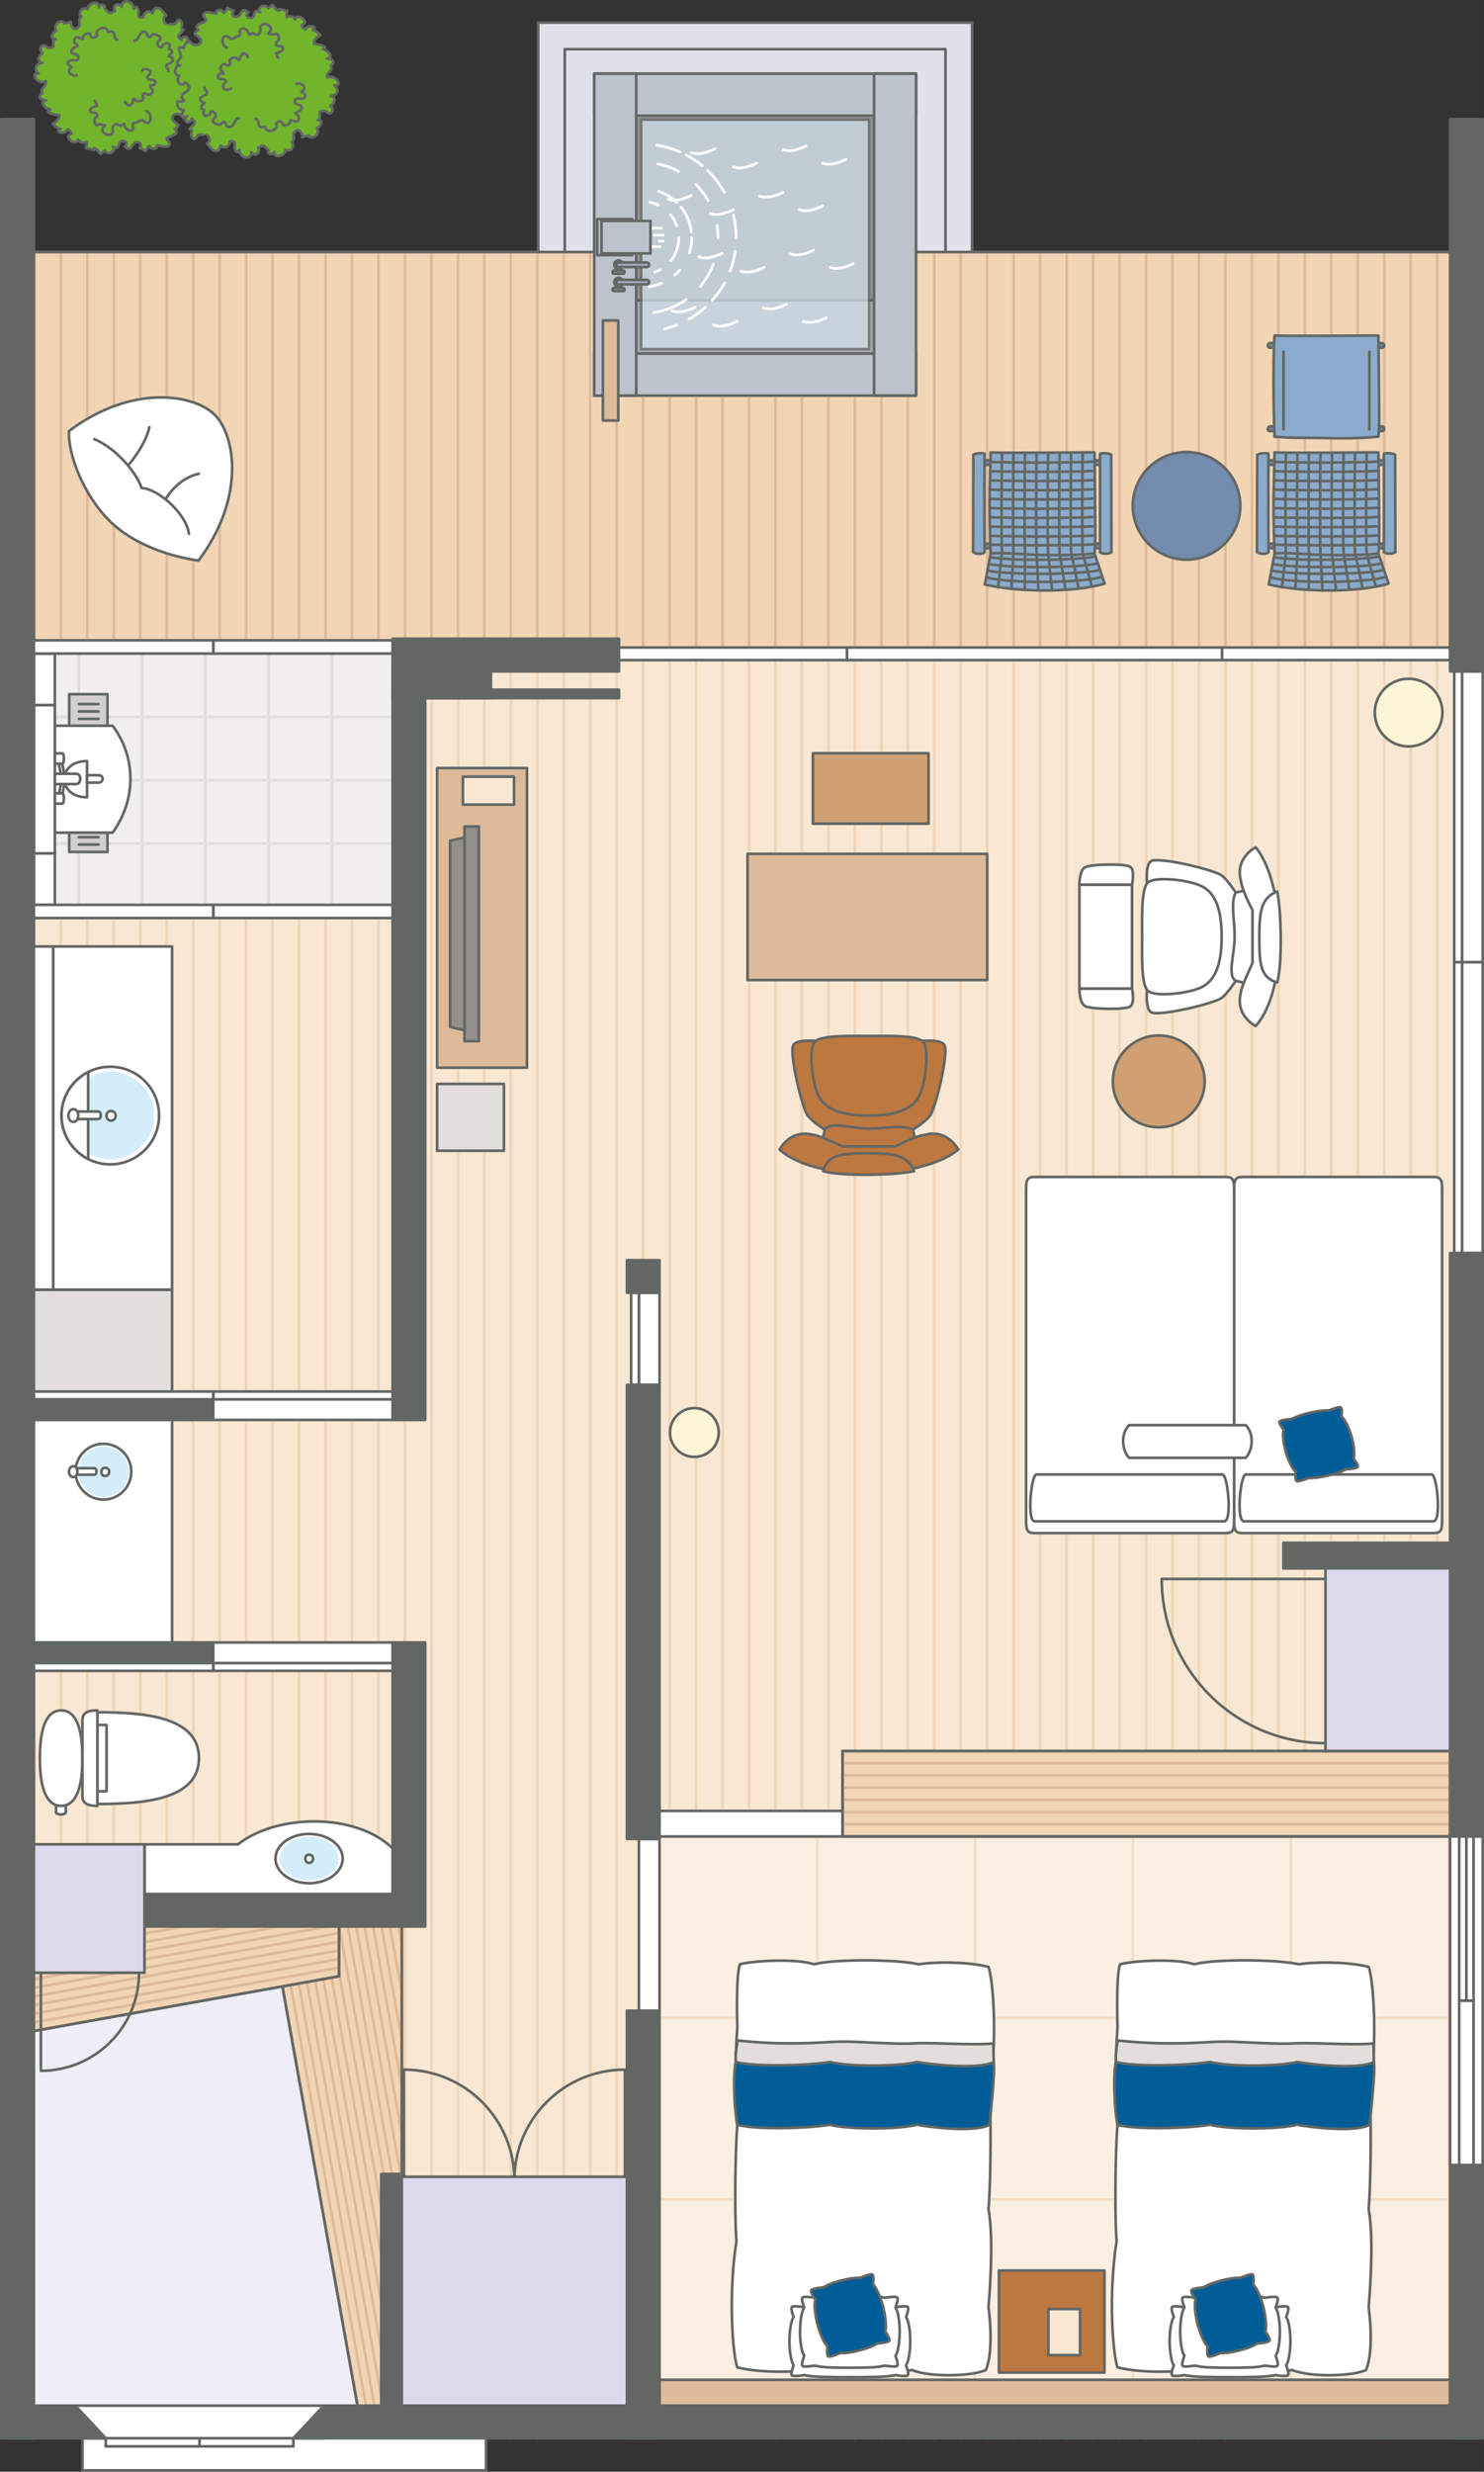 <?xml version="1.0" encoding="UTF-8"?><svg id="b" xmlns="http://www.w3.org/2000/svg" width="98.048mm" height="163.211mm" viewBox="0 0 277.931 462.646"><rect x="0" y="0" width="277.931" height="462.646" fill="#333333" stroke="none"/><defs><style>.d{fill:#636764;}.d,.e,.f,.g,.h,.i,.j,.k,.l,.m,.n,.o,.p,.q,.r,.s,.t,.u,.v,.w,.x,.y,.z,.aa,.ab,.ac,.ad,.ae,.af,.ag{stroke-linecap:round;stroke-linejoin:round;stroke-width:.5px;}.d,.e,.f,.h,.i,.j,.l,.m,.n,.o,.p,.r,.s,.t,.u,.v,.w,.y,.aa,.ab,.ac,.ae,.af,.ag{stroke:#636764;}.e,.x{fill:#f2d5b5;}.f{fill:#fff5d7;}.ah{fill:#fbefe2;}.g{stroke:#f5dec4;}.g,.i,.k,.q,.z,.ad{fill:none;}.h{fill:#938f8a;}.ai{fill:#d3edfb;}.j{fill:#efedf6;}.k,.x{stroke:#db9;}.l{fill:#fff;}.m{fill:#005d97;}.n{fill:#e1dedc;}.o{fill:#bdc3cd;}.p{fill:#dfe2ea;}.q{stroke:#fff;}.r,.aj{fill:#f8e7d3;}.s{fill:#ddd9ec;}.t{fill:#748cad;}.u{fill:#70b52c;}.v{fill:#d1cecb;}.w{fill:#bd7840;}.ak{fill:#f0efee;}.y{fill:#d4e5ef;}.z{stroke:#e1dedc;}.aa{fill:#db9;}.ab{fill:#a6abb9;}.ac{fill:#d09f72;}.ad{stroke:#f2d5b5;}.ae{fill:#909297;}.af{fill:#8aabcc;}.ag{fill:#a7aab1;}.al{opacity:.7;}</style></defs><g id="c"><rect class="p" x="100.794" y="4.225" width="81.259" height="81.259" transform="translate(282.847 89.709) rotate(-180)"/><rect class="p" x="105.77" y="9.201" width="71.306" height="71.306" transform="translate(282.847 89.709) rotate(-180)"/><rect class="x" x="3.223" y="47.178" width="272.146" height="75.082"/><line class="k" x1="145.238" y1="47.178" x2="145.238" y2="122.366"/><line class="k" x1="140.281" y1="47.178" x2="140.281" y2="122.366"/><line class="k" x1="135.324" y1="47.178" x2="135.324" y2="122.366"/><line class="k" x1="130.367" y1="47.178" x2="130.367" y2="122.366"/><line class="k" x1="125.411" y1="47.178" x2="125.411" y2="122.366"/><line class="k" x1="120.454" y1="47.178" x2="120.454" y2="122.366"/><line class="k" x1="115.497" y1="47.178" x2="115.497" y2="122.366"/><line class="k" x1="110.54" y1="47.178" x2="110.54" y2="122.366"/><line class="k" x1="105.583" y1="47.178" x2="105.583" y2="122.366"/><line class="k" x1="100.626" y1="47.178" x2="100.626" y2="122.366"/><line class="k" x1="95.67" y1="47.178" x2="95.67" y2="122.366"/><line class="k" x1="90.713" y1="47.178" x2="90.713" y2="122.366"/><line class="k" x1="85.756" y1="47.178" x2="85.756" y2="122.366"/><line class="k" x1="80.799" y1="47.178" x2="80.799" y2="122.366"/><line class="k" x1="75.842" y1="47.178" x2="75.842" y2="122.366"/><line class="k" x1="70.886" y1="47.178" x2="70.886" y2="122.366"/><line class="k" x1="65.929" y1="47.178" x2="65.929" y2="122.366"/><line class="k" x1="60.972" y1="47.178" x2="60.972" y2="122.366"/><line class="k" x1="56.015" y1="47.178" x2="56.015" y2="122.366"/><line class="k" x1="51.058" y1="47.178" x2="51.058" y2="122.366"/><line class="k" x1="46.102" y1="47.178" x2="46.102" y2="122.366"/><line class="k" x1="41.145" y1="47.178" x2="41.145" y2="122.366"/><line class="k" x1="36.188" y1="47.178" x2="36.188" y2="122.366"/><line class="k" x1="31.231" y1="47.178" x2="31.231" y2="122.366"/><line class="k" x1="26.274" y1="47.178" x2="26.274" y2="122.366"/><line class="k" x1="21.317" y1="47.178" x2="21.317" y2="122.366"/><line class="k" x1="16.361" y1="47.178" x2="16.361" y2="122.366"/><line class="k" x1="11.404" y1="47.178" x2="11.404" y2="122.366"/><line class="k" x1="6.447" y1="47.178" x2="6.447" y2="122.366"/><line class="k" x1="150.195" y1="47.178" x2="150.195" y2="122.366"/><line class="k" x1="155.151" y1="47.178" x2="155.151" y2="122.366"/><line class="k" x1="160.108" y1="47.178" x2="160.108" y2="122.366"/><line class="k" x1="165.065" y1="47.178" x2="165.065" y2="122.366"/><line class="k" x1="170.022" y1="47.178" x2="170.022" y2="122.366"/><line class="k" x1="174.979" y1="47.178" x2="174.979" y2="122.366"/><line class="k" x1="179.935" y1="47.178" x2="179.935" y2="122.366"/><line class="k" x1="184.892" y1="47.178" x2="184.892" y2="122.366"/><line class="k" x1="189.849" y1="47.178" x2="189.849" y2="122.366"/><line class="k" x1="194.806" y1="47.178" x2="194.806" y2="122.366"/><line class="k" x1="199.763" y1="47.178" x2="199.763" y2="122.366"/><line class="k" x1="204.72" y1="47.178" x2="204.72" y2="122.366"/><line class="k" x1="209.676" y1="47.178" x2="209.676" y2="122.366"/><line class="k" x1="214.633" y1="47.178" x2="214.633" y2="122.366"/><line class="k" x1="219.59" y1="47.178" x2="219.59" y2="122.366"/><line class="k" x1="224.547" y1="47.178" x2="224.547" y2="122.366"/><line class="k" x1="229.504" y1="47.178" x2="229.504" y2="122.366"/><line class="k" x1="234.46" y1="47.178" x2="234.46" y2="122.366"/><line class="k" x1="239.417" y1="47.178" x2="239.417" y2="122.366"/><line class="k" x1="244.374" y1="47.178" x2="244.374" y2="122.366"/><line class="k" x1="249.331" y1="47.178" x2="249.331" y2="122.366"/><line class="k" x1="254.288" y1="47.178" x2="254.288" y2="122.366"/><line class="k" x1="259.245" y1="47.178" x2="259.245" y2="122.366"/><line class="k" x1="264.201" y1="47.178" x2="264.201" y2="122.366"/><line class="k" x1="269.158" y1="47.178" x2="269.158" y2="122.366"/><rect class="i" x="3.223" y="47.178" width="272.146" height="75.082"/><rect class="aj" x="3.223" y="122.26" width="272.146" height="330.825"/><line class="ad" x1="145.238" y1="122.366" x2="145.238" y2="456.382"/><line class="ad" x1="140.281" y1="122.366" x2="140.281" y2="456.382"/><line class="ad" x1="135.324" y1="122.366" x2="135.324" y2="456.382"/><line class="ad" x1="130.367" y1="122.366" x2="130.367" y2="456.382"/><line class="ad" x1="125.411" y1="122.366" x2="125.411" y2="456.382"/><line class="ad" x1="120.454" y1="122.366" x2="120.454" y2="456.382"/><line class="ad" x1="115.497" y1="122.366" x2="115.497" y2="456.382"/><line class="ad" x1="110.54" y1="122.366" x2="110.54" y2="456.382"/><line class="ad" x1="105.583" y1="122.366" x2="105.583" y2="456.382"/><line class="ad" x1="100.626" y1="122.366" x2="100.626" y2="456.382"/><line class="ad" x1="95.67" y1="122.366" x2="95.67" y2="456.382"/><line class="ad" x1="90.713" y1="122.366" x2="90.713" y2="456.382"/><line class="ad" x1="85.756" y1="122.366" x2="85.756" y2="456.382"/><line class="ad" x1="80.799" y1="122.366" x2="80.799" y2="456.382"/><line class="ad" x1="75.842" y1="122.366" x2="75.842" y2="456.382"/><line class="ad" x1="70.886" y1="122.366" x2="70.886" y2="456.382"/><line class="ad" x1="65.929" y1="122.366" x2="65.929" y2="456.382"/><line class="ad" x1="60.972" y1="122.366" x2="60.972" y2="456.382"/><line class="ad" x1="56.015" y1="122.366" x2="56.015" y2="456.382"/><line class="ad" x1="51.058" y1="122.366" x2="51.058" y2="456.382"/><line class="ad" x1="46.102" y1="122.366" x2="46.102" y2="456.382"/><line class="ad" x1="41.145" y1="122.366" x2="41.145" y2="456.382"/><line class="ad" x1="36.188" y1="122.366" x2="36.188" y2="456.382"/><line class="ad" x1="31.231" y1="122.366" x2="31.231" y2="456.382"/><line class="ad" x1="26.274" y1="122.366" x2="26.274" y2="456.382"/><line class="ad" x1="21.317" y1="122.366" x2="21.317" y2="456.382"/><line class="ad" x1="16.361" y1="122.366" x2="16.361" y2="456.382"/><line class="ad" x1="11.404" y1="122.366" x2="11.404" y2="456.382"/><line class="ad" x1="6.447" y1="122.366" x2="6.447" y2="456.382"/><line class="ad" x1="150.195" y1="122.366" x2="150.195" y2="456.382"/><line class="ad" x1="155.151" y1="122.366" x2="155.151" y2="456.382"/><line class="ad" x1="160.108" y1="122.366" x2="160.108" y2="456.382"/><line class="ad" x1="165.065" y1="122.366" x2="165.065" y2="456.382"/><line class="ad" x1="170.022" y1="122.366" x2="170.022" y2="456.382"/><line class="ad" x1="174.979" y1="122.366" x2="174.979" y2="456.382"/><line class="ad" x1="179.935" y1="122.366" x2="179.935" y2="456.382"/><line class="ad" x1="184.892" y1="122.366" x2="184.892" y2="456.382"/><line class="ad" x1="189.849" y1="122.366" x2="189.849" y2="456.382"/><line class="ad" x1="194.806" y1="122.366" x2="194.806" y2="456.382"/><line class="ad" x1="199.763" y1="122.366" x2="199.763" y2="456.382"/><line class="ad" x1="204.72" y1="122.366" x2="204.72" y2="456.382"/><line class="ad" x1="209.676" y1="122.366" x2="209.676" y2="456.382"/><line class="ad" x1="214.633" y1="122.366" x2="214.633" y2="456.382"/><line class="ad" x1="219.59" y1="122.366" x2="219.59" y2="456.382"/><line class="ad" x1="224.547" y1="122.366" x2="224.547" y2="456.382"/><line class="ad" x1="229.504" y1="122.366" x2="229.504" y2="456.382"/><line class="ad" x1="234.46" y1="122.366" x2="234.46" y2="456.382"/><line class="ad" x1="239.417" y1="122.366" x2="239.417" y2="456.382"/><line class="ad" x1="244.374" y1="122.366" x2="244.374" y2="456.382"/><line class="ad" x1="249.331" y1="122.366" x2="249.331" y2="456.382"/><line class="ad" x1="254.288" y1="122.366" x2="254.288" y2="456.382"/><line class="ad" x1="259.245" y1="122.366" x2="259.245" y2="456.382"/><line class="ad" x1="264.201" y1="122.366" x2="264.201" y2="456.382"/><line class="ad" x1="269.158" y1="122.366" x2="269.158" y2="456.382"/><rect class="ah" x="121.791" y="341.122" width="152.036" height="110.972"/><line class="g" x1="122.724" y1="343.745" x2="275.971" y2="343.745"/><line class="g" x1="122.724" y1="377.717" x2="275.971" y2="377.717"/><line class="g" x1="122.724" y1="411.688" x2="275.971" y2="411.688"/><line class="g" x1="122.724" y1="445.66" x2="275.971" y2="445.66"/><line class="g" x1="212.188" y1="343.385" x2="212.188" y2="453.726"/><line class="g" x1="241.744" y1="343.385" x2="241.744" y2="453.726"/><line class="g" x1="271.301" y1="343.385" x2="271.301" y2="453.726"/><line class="g" x1="182.631" y1="343.385" x2="182.631" y2="453.726"/><line class="g" x1="153.074" y1="343.385" x2="153.074" y2="453.726"/><line class="g" x1="123.517" y1="343.385" x2="123.517" y2="453.726"/><rect class="aa" x="123.517" y="445.438" width="148.063" height="4.844"/><rect class="l" x="119.656" y="241.975" width="3.861" height="17.239" transform="translate(243.174 501.189) rotate(-180)"/><rect class="l" x="119.656" y="344.204" width="3.861" height="32.147" transform="translate(243.174 720.556) rotate(-180)"/><rect class="l" x="118.2" y="241.975" width="1.456" height="17.239" transform="translate(237.856 501.189) rotate(-180)"/><rect class="l" x="273.819" y="125.662" width="3.861" height="54.446" transform="translate(551.5 305.77) rotate(-180)"/><rect class="l" x="272.363" y="125.662" width="1.456" height="54.446" transform="translate(546.182 305.77) rotate(-180)"/><rect class="l" x="273.819" y="180.108" width="3.861" height="54.446" transform="translate(551.5 414.661) rotate(-180)"/><rect class="l" x="272.363" y="180.108" width="1.456" height="54.446" transform="translate(546.182 414.661) rotate(-180)"/><rect class="ag" x="135.349" y="38.309" width="12.148" height="47.902" transform="translate(79.164 203.683) rotate(-90)"/><rect class="ae" x="122.563" y="13.374" width="37.72" height="47.902" transform="translate(104.098 178.749) rotate(-90)"/><rect class="o" x="137.493" y="-12.415" width="7.861" height="60.264" transform="translate(123.707 159.14) rotate(-90)"/><rect class="o" x="137.493" y="39.988" width="7.861" height="60.264" transform="translate(71.303 211.544) rotate(-90)"/><rect class="o" x="111.291" y="13.787" width="7.861" height="60.264" transform="translate(230.443 87.837) rotate(-180)"/><rect class="o" x="163.695" y="13.787" width="7.861" height="60.264" transform="translate(335.25 87.837) rotate(-180)"/><g class="al"><rect class="y" x="120.061" y="22.386" width="42.724" height="42.971" transform="translate(282.847 87.743) rotate(-180)"/></g><path class="q" d="M123.831,42.702h-3.182"/><path class="q" d="M124.205,44.012h-1.684"/><path class="q" d="M123.644,46.164h-1.684"/><path class="q" d="M124.182,45.135h-.702"/><path class="q" d="M123.272,38.381c-.505-.242-1.044-.424-1.608-.537"/><path class="q" d="M126.761,42.292c-.269-.779-.676-1.493-1.191-2.115"/><path class="q" d="M125.635,48.777c.938-1.166,1.498-2.647,1.498-4.26"/><path class="q" d="M122.636,50.919c.328-.118.644-.261.946-.425"/><path class="q" d="M126.767,37.917c-.961-.938-2.127-1.667-3.423-2.115"/><path class="q" d="M129.49,43.463c-.2-1.76-.896-3.37-1.944-4.686"/><path class="q" d="M129.114,47.323c.282-.885.435-1.828.435-2.806"/><path class="q" d="M126.37,51.483c.331-.287.641-.598.929-.929"/><path class="q" d="M121.572,53.653c.825-.111,1.615-.331,2.356-.646"/><path class="q" d="M127.076,32.08c-1.204-.654-2.513-1.139-3.896-1.422"/><path class="q" d="M132.641,37.545c-.632-1.113-1.41-2.132-2.309-3.031"/><path class="q" d="M134.476,44.517c0-.788-.064-1.56-.188-2.313"/><path class="q" d="M131.184,53.589c1.027-1.228,1.85-2.633,2.416-4.162"/><path class="q" d="M122.472,58.501c2.217-.337,4.266-1.188,6.019-2.429"/><path class="q" d="M127.352,28.444c-1.364-.597-2.818-1.025-4.337-1.258"/><path class="q" d="M131.52,31.015c-.933-.775-1.949-1.454-3.03-2.024"/><path class="q" d="M135.653,35.984c-.846-1.515-1.909-2.892-3.149-4.088"/><path class="q" d="M137.865,44.517c0-1.481-.183-2.919-.529-4.292"/><path class="q" d="M136.748,50.689c.438-1.165.756-2.39.938-3.658"/><path class="q" d="M133.396,56.212c.884-.987,1.657-2.074,2.301-3.243"/><path class="q" d="M129.027,59.747c1.109-.635,2.142-1.387,3.083-2.24"/><path class="q" d="M124.508,61.551c.752-.184,1.486-.416,2.196-.694"/><path class="q" d="M129.492,28.572c1.825.702,4.351-.702,4.351-.702"/><path class="q" d="M137.353,31.239c1.825.702,4.351-.702,4.351-.702"/><path class="q" d="M146.617,28.01c1.825.702,4.351-.702,4.351-.702"/><path class="q" d="M154.056,30.537c1.825.702,4.351-.702,4.351-.702"/><path class="q" d="M125.141,37.275c1.825.702,4.351-.702,4.351-.702"/><path class="q" d="M133.001,39.941c1.825.702,4.351-.702,4.351-.702"/><path class="q" d="M142.266,36.713c1.825.702,4.351-.702,4.351-.702"/><path class="q" d="M149.705,39.24c1.825.702,4.351-.702,4.351-.702"/><path class="q" d="M130.896,48.083c1.825.702,4.351-.702,4.351-.702"/><path class="q" d="M138.756,50.75c1.825.702,4.351-.702,4.351-.702"/><path class="q" d="M148.021,47.521c1.825.702,4.351-.702,4.351-.702"/><path class="q" d="M155.46,50.048c1.825.702,4.351-.702,4.351-.702"/><path class="q" d="M125.843,58.189c1.825.702,4.351-.702,4.351-.702"/><path class="q" d="M133.703,60.856c1.825.702,4.351-.702,4.351-.702"/><path class="q" d="M142.968,57.628c1.825.702,4.351-.702,4.351-.702"/><path class="q" d="M150.407,60.154c1.825.702,4.351-.702,4.351-.702"/><rect class="o" x="111.853" y="41.018" width="6.55" height="6.738" transform="translate(230.256 88.773) rotate(-180)"/><rect class="o" x="112.648" y="41.351" width="9.17" height="6.071" transform="translate(234.466 88.773) rotate(-180)"/><circle class="ab" cx="115.853" cy="49.557" r=".819"/><rect class="ab" x="115.54" y="49.636" width=".627" height="1.299" transform="translate(231.707 100.571) rotate(-180)"/><path class="ab" d="M116.811,51.226c.085,0,.154-.131.154-.291,0-.161-.069-.291-.154-.291h-1.914c-.085,0-.154.131-.154.291s.069.291.154.291h1.914Z"/><path class="ab" d="M121.145,49.983c.235,0,.426-.191.426-.426s-.191-.426-.426-.426h-5.292c-.235,0-.426.191-.426.426,0,.235.191.426.426.426h5.292Z"/><circle class="ab" cx="115.853" cy="52.808" r=".819"/><rect class="ab" x="115.54" y="52.888" width=".627" height="1.299" transform="translate(231.707 107.075) rotate(-180)"/><path class="ab" d="M116.811,54.478c.085,0,.154-.131.154-.291,0-.161-.069-.291-.154-.291h-1.914c-.085,0-.154.131-.154.291,0,.161.069.291.154.291h1.914Z"/><path class="ab" d="M121.145,53.234c.235,0,.426-.191.426-.426s-.191-.426-.426-.426h-5.292c-.235,0-.426.191-.426.426s.191.426.426.426h5.292Z"/><rect class="aa" x="112.913" y="59.981" width="2.878" height="18.738" transform="translate(228.704 138.699) rotate(-180)"/><rect class="d" x="271.58" y="234.553" width="6.1" height="221.829" transform="translate(549.261 690.935) rotate(-180)"/><rect class="d" x="117.417" y="259.214" width="6.1" height="84.991" transform="translate(240.935 603.418) rotate(-180)"/><rect class="d" x="117.417" y="235.874" width="6.1" height="6.1" transform="translate(240.935 477.849) rotate(-180)"/><rect class="d" x="253.58" y="275.562" width="4.779" height="31.221" transform="translate(547.143 35.203) rotate(90)"/><rect class="l" x="138.265" y="324.219" width="4.779" height="34.273" transform="translate(482.01 200.701) rotate(90)"/><rect class="j" x="3.668" y="358.2" width="69.633" height="94.448" transform="translate(76.97 810.847) rotate(-180)"/><polygon class="e" points="75.258 453.133 67.467 453.133 50.576 358.896 75.258 358.706 75.258 406.919 75.258 453.133"/><line class="k" x1="69.297" y1="454.515" x2="52.158" y2="358.896"/><line class="k" x1="70.904" y1="454.649" x2="53.741" y2="358.896"/><line class="k" x1="72.47" y1="454.559" x2="55.323" y2="358.896"/><line class="k" x1="74.003" y1="454.281" x2="56.906" y2="358.896"/><line class="k" x1="75.65" y1="454.638" x2="58.488" y2="358.896"/><line class="k" x1="76.177" y1="448.752" x2="60.071" y2="358.896"/><line class="k" x1="76.289" y1="440.548" x2="61.654" y2="358.896"/><line class="k" x1="76.753" y1="434.306" x2="63.236" y2="358.896"/><line class="k" x1="77.011" y1="426.917" x2="64.819" y2="358.896"/><line class="k" x1="77.285" y1="419.615" x2="66.401" y2="358.896"/><line class="k" x1="75.275" y1="399.573" x2="67.984" y2="358.896"/><line class="k" x1="75.283" y1="390.789" x2="69.566" y2="358.896"/><line class="k" x1="75.258" y1="381.82" x2="71.149" y2="358.896"/><line class="k" x1="75.24" y1="372.889" x2="72.731" y2="358.896"/><line class="k" x1="75.224" y1="363.975" x2="74.314" y2="358.896"/><polygon class="i" points="75.258 453.133 67.467 453.133 50.576 358.896 75.258 358.706 75.258 406.919 75.258 453.133"/><polygon class="e" points="63.489 358.326 63.489 369.911 3.099 380.735 3.099 357.187 63.489 358.326"/><line class="k" x1="63.489" y1="368.296" x2="3.099" y2="379.121"/><line class="k" x1="63.489" y1="366.682" x2="3.099" y2="377.507"/><line class="k" x1="63.489" y1="365.068" x2="3.099" y2="375.893"/><line class="k" x1="63.489" y1="363.454" x2="3.099" y2="374.279"/><line class="k" x1="63.489" y1="361.84" x2="3.099" y2="372.664"/><line class="k" x1="63.489" y1="360.225" x2="3.099" y2="371.05"/><line class="k" x1="63.489" y1="358.611" x2="3.099" y2="369.436"/><line class="k" x1="63.489" y1="356.997" x2="3.099" y2="367.822"/><line class="k" x1="63.489" y1="355.383" x2="3.099" y2="366.207"/><polygon class="i" points="63.489 358.326 63.489 369.911 3.099 380.735 3.099 357.187 63.489 358.326"/><rect class="ak" x="4.618" y="121.321" width="70.241" height="49.156"/><line class="z" x1="14.74" y1="122.336" x2="14.74" y2="170.507"/><line class="z" x1="26.594" y1="122.336" x2="26.594" y2="170.507"/><line class="z" x1="38.447" y1="122.336" x2="38.447" y2="170.507"/><line class="z" x1="50.301" y1="122.336" x2="50.301" y2="170.507"/><line class="z" x1="62.154" y1="122.336" x2="62.154" y2="170.507"/><line class="z" x1="7.08" y1="157.896" x2="73.528" y2="157.896"/><line class="z" x1="7.08" y1="146.043" x2="73.528" y2="146.043"/><line class="z" x1="7.08" y1="134.189" x2="73.528" y2="134.189"/><rect class="v" x="1.78" y="141.114" width="29.529" height="7.176" transform="translate(161.246 128.157) rotate(90)"/><line class="i" x1="14.783" y1="158.082" x2="18.459" y2="158.082"/><line class="i" x1="14.783" y1="156.698" x2="18.459" y2="156.698"/><line class="i" x1="14.783" y1="155.314" x2="18.459" y2="155.314"/><line class="i" x1="14.783" y1="153.93" x2="18.459" y2="153.93"/><line class="i" x1="14.783" y1="152.546" x2="18.459" y2="152.546"/><line class="i" x1="14.783" y1="151.162" x2="18.459" y2="151.162"/><line class="i" x1="14.783" y1="149.778" x2="18.459" y2="149.778"/><line class="i" x1="14.783" y1="148.394" x2="18.459" y2="148.394"/><line class="i" x1="14.783" y1="147.01" x2="18.459" y2="147.01"/><line class="i" x1="14.783" y1="145.626" x2="18.459" y2="145.626"/><line class="i" x1="14.783" y1="144.242" x2="18.459" y2="144.242"/><line class="i" x1="14.783" y1="142.858" x2="18.459" y2="142.858"/><line class="i" x1="14.783" y1="141.474" x2="18.459" y2="141.474"/><line class="i" x1="14.783" y1="140.09" x2="18.459" y2="140.09"/><line class="i" x1="14.783" y1="138.706" x2="18.459" y2="138.706"/><line class="i" x1="14.783" y1="137.322" x2="18.459" y2="137.322"/><line class="i" x1="14.783" y1="135.939" x2="18.459" y2="135.939"/><line class="i" x1="14.783" y1="134.554" x2="18.459" y2="134.554"/><line class="i" x1="14.783" y1="133.171" x2="18.459" y2="133.171"/><line class="i" x1="14.783" y1="131.787" x2="18.459" y2="131.787"/><path class="l" d="M8.18,155.858h12.914c4.52-6.295,4.358-14.205,0-20.016h-12.914v20.016Z"/><rect class="l" x="3.499" y="162.583" width="9.632" height="3.928" transform="translate(172.862 156.233) rotate(90)"/><rect class="l" x="-5.568" y="143.886" width="27.765" height="3.928" transform="translate(154.164 137.535) rotate(90)"/><rect class="l" x="3.499" y="125.188" width="9.632" height="3.928" transform="translate(135.466 118.837) rotate(90)"/><path class="l" d="M16.305,149.239v-6.78c-5.811,0-5.596,6.78,0,6.78Z"/><polygon class="l" points="11.516 149.401 12.269 145.85 11.623 145.85 10.87 149.401 11.516 149.401"/><polygon class="l" points="11.516 142.298 12.269 145.85 11.623 145.85 10.87 142.298 11.516 142.298"/><path class="l" d="M10.278,146.764s2.798,0,3.982,0c.969,0,1.076-1.937,0-1.937h-3.982v1.937Z"/><path class="l" d="M10.278,142.944h1.412c.343,0,.382-1.937,0-1.937h-1.412v1.937Z"/><path class="l" d="M10.278,150.423h1.412c.343,0,.382-1.937,0-1.937h-1.412v1.937Z"/><path class="l" d="M16.305,146.488h2.152c.969,0,1.076-1.384,0-1.384h-2.152v1.384Z"/><rect class="l" x="15.443" y="452.9" width="75.583" height="9.495" transform="translate(106.469 915.296) rotate(-180)"/><rect class="l" x="34.324" y="430.065" width="6.1" height="46.533" transform="translate(490.706 415.958) rotate(90)"/><polygon class="d" points="60.641 450.282 54.944 456.382 277.681 456.382 277.681 450.282 60.641 450.282"/><polygon class="d" points="14.107 450.282 19.805 456.382 .25 456.382 .25 450.282 14.107 450.282"/><rect class="d" x=".25" y="119.562" width="6.1" height="336.82" transform="translate(6.6 575.944) rotate(-180)"/><rect class="d" x="117.417" y="376.351" width="6.1" height="80.031" transform="translate(240.935 832.733) rotate(-180)"/><rect class="d" x="91.677" y="101.412" width="6.1" height="42.4" transform="translate(-27.885 217.339) rotate(-90)"/><rect class="d" x="79.681" y="118.422" width="6.1" height="18.408" transform="translate(-44.895 210.357) rotate(-90)"/><rect class="d" x="93.933" y="108.683" width="1.588" height="42.4" transform="translate(-35.155 224.61) rotate(-90)"/><rect class="d" x="73.528" y="125.662" width="6.1" height="140.116"/><rect class="d" x="73.528" y="307.431" width="6.1" height="53.174"/><rect class="d" x="43.89" y="330.968" width="6.1" height="53.174" transform="translate(404.495 310.615) rotate(90)"/><rect class="d" x="21.214" y="292.567" width="3.861" height="33.589" transform="translate(332.506 286.217) rotate(90)"/><rect class="d" x="71.396" y="406.919" width="3.861" height="43.362" transform="translate(146.654 857.201) rotate(180)"/><path class="i" d="M96.337,408.059c0-11.433-9.268-20.677-20.701-20.677v20.677"/><path class="i" d="M26.036,369.249c0,10.151-8.229,18.358-18.38,18.358v-18.358"/><path class="i" d="M96.337,408.059c0-11.433,9.268-20.677,20.701-20.677v20.677"/><path class="i" d="M248.286,326.289c-16.98,0-30.71-13.765-30.71-30.745h30.71"/><rect class="s" x="75.258" y="407.449" width="42.16" height="42.833" transform="translate(192.675 857.731) rotate(-180)"/><path class="l" d="M27.057,345.223h17.505c7.216-5.697,22.029-6.014,28.966.76v8.523H27.057v-9.282Z"/><ellipse class="l" cx="57.887" cy="347.881" rx="6.292" ry="4.615"/><ellipse class="ai" cx="57.887" cy="347.881" rx="5.515" ry="4.045"/><path class="l" d="M57.183,347.881c0-1.009,1.453-.928,1.453,0,0,1.022-1.453,1.13-1.453,0Z"/><rect class="s" x="6.35" y="345.223" width="20.706" height="24.027" transform="translate(33.407 714.472) rotate(-180)"/><rect class="l" x="115.927" y="121.195" width="42.711" height="2.362" transform="translate(274.565 244.751) rotate(-180)"/><rect class="l" x="228.869" y="121.195" width="42.711" height="2.362" transform="translate(500.45 244.751) rotate(-180)"/><rect class="l" x="158.638" y="121.195" width="70.232" height="2.362" transform="translate(387.507 244.751) rotate(-180)"/><rect class="l" x="27.827" y="448.36" width="1.525" height="17.57" transform="translate(485.734 428.555) rotate(90)"/><rect class="l" x="45.396" y="448.36" width="1.525" height="17.57" transform="translate(503.303 410.986) rotate(90)"/><path class="l" d="M10.492,336.183v3.121c.323.43,1.507.43,1.829,0v-3.121h-1.829Z"/><path class="l" d="M7.466,329.08c0-7.533,2.175-8.932,3.988-8.932,1.813,0,3.988,1.399,3.988,8.932,0,7.533-2.175,8.932-3.988,8.932-1.813,0-3.988-1.399-3.988-8.932Z"/><path class="l" d="M18.234,320.497c8.647,0,19.025.782,19.025,8.583,0,7.801-10.378,8.583-19.025,8.583v-17.166Z"/><rect class="l" x="18.234" y="322.878" width="1.728" height="12.406"/><path class="l" d="M18.234,320.149c-1.184,0-2.792.108-2.792,1.829v14.205c0,1.722,1.608,1.829,2.792,1.829v-17.864Z"/><rect class="l" x="-1.536" y="273.664" width="41.653" height="25.881" transform="translate(-267.313 305.895) rotate(-90)"/><circle class="l" cx="19.367" cy="275.465" r="5.223"/><circle class="ai" cx="19.367" cy="275.465" r="4.693"/><path class="l" d="M18.98,275.465c0-1.009,1.453-.928,1.453,0,0,1.022-1.453,1.13-1.453,0Z"/><path class="l" d="M13.831,276.03h3.834c.525,0,.525-1.211,0-1.211h-3.914l.081,1.211Z"/><path class="l" d="M13.71,276.474c-1.049,0-1.049-2.018,0-2.018s1.009,2.018,0,2.018Z"/><rect class="l" x="54.803" y="292.567" width="3.861" height="33.589" transform="translate(366.095 252.629) rotate(90)"/><rect class="l" x="56.005" y="295.226" width="1.456" height="33.589" transform="translate(368.754 255.287) rotate(90)"/><rect class="l" x="22.417" y="295.226" width="1.456" height="33.589" transform="translate(335.165 288.876) rotate(90)"/><rect class="l" x="55.496" y="104.305" width="2.474" height="33.589" transform="translate(177.832 64.366) rotate(90)"/><rect class="l" x="21.908" y="104.305" width="2.474" height="33.589" transform="translate(144.244 97.954) rotate(90)"/><rect class="l" x="55.496" y="153.806" width="2.474" height="33.589" transform="translate(227.333 113.867) rotate(90)"/><rect class="l" x="21.908" y="153.806" width="2.474" height="33.589" transform="translate(193.745 147.455) rotate(90)"/><rect class="d" x="21.214" y="247.053" width="3.861" height="33.589" transform="translate(-240.702 286.992) rotate(-90)"/><rect class="l" x="54.803" y="247.053" width="3.861" height="33.589" transform="translate(-207.114 320.58) rotate(-90)"/><rect class="l" x="56.005" y="244.394" width="1.456" height="33.589" transform="translate(-204.455 317.922) rotate(-90)"/><rect class="l" x="22.417" y="244.394" width="1.456" height="33.589" transform="translate(-238.044 284.333) rotate(-90)"/><rect class="n" x="6.35" y="241.393" width="25.881" height="19.067" transform="translate(38.582 501.853) rotate(-180)"/><rect class="l" x="-11.026" y="198.136" width="64.239" height="22.276" transform="translate(230.367 188.18) rotate(90)"/><rect class="l" x="-23.966" y="207.471" width="64.239" height="3.605" transform="translate(217.427 201.121) rotate(90)"/><circle class="l" cx="20.655" cy="208.805" r="9.137"/><circle class="ai" cx="20.655" cy="208.805" r="8.211"/><path class="l" d="M19.949,208.805c0-1.187,1.709-1.092,1.709,0,0,1.203-1.709,1.329-1.709,0Z"/><path class="l" d="M16.511,216.942c-2.961-1.512-4.993-4.583-4.993-8.136s2.032-6.625,4.993-8.136v16.272Z"/><path class="l" d="M13.892,209.47h4.51c.617,0,.617-1.424,0-1.424h-4.605l.095,1.424Z"/><path class="l" d="M13.749,209.992c-1.234,0-1.234-2.374,0-2.374s1.187,2.374,0,2.374Z"/><rect class="l" x="243.882" y="371.443" width="61.497" height="6.1" transform="translate(649.124 99.863) rotate(90)"/><rect class="l" x="258.586" y="358.449" width="30.748" height="1.341" transform="translate(633.079 85.159) rotate(90)"/><rect class="l" x="259.927" y="358.449" width="30.748" height="1.341" transform="translate(634.42 83.818) rotate(90)"/><rect class="l" x="259.256" y="388.527" width="30.748" height="2.682" transform="translate(664.498 115.237) rotate(90)"/><rect class="d" x="271.58" y="22.297" width="6.1" height="103.365" transform="translate(549.261 147.959) rotate(-180)"/><rect class="d" x=".25" y="22.297" width="6.1" height="97.265" transform="translate(6.6 141.859) rotate(-180)"/><rect class="d" x="1.464" y="83.948" width="3.74" height="4.624"/><rect class="d" x="273.057" y="83.948" width="3.74" height="4.624"/><rect class="e" x="206.688" y="278.853" width="15.996" height="113.789" transform="translate(-121.062 550.433) rotate(-90)"/><line class="k" x1="271.58" y1="341.46" x2="157.791" y2="341.46"/><line class="k" x1="271.58" y1="339.175" x2="157.791" y2="339.175"/><line class="k" x1="271.58" y1="336.89" x2="157.791" y2="336.89"/><line class="k" x1="271.58" y1="334.605" x2="157.791" y2="334.605"/><line class="k" x1="271.58" y1="332.32" x2="157.791" y2="332.32"/><line class="k" x1="271.58" y1="330.034" x2="157.791" y2="330.034"/><rect class="i" x="206.688" y="278.853" width="15.996" height="113.789" transform="translate(-121.062 550.433) rotate(-90)"/><rect class="s" x="248.246" y="293.562" width="23.334" height="34.187" transform="translate(519.827 621.312) rotate(-180)"/><rect class="n" x="81.865" y="202.884" width="12.514" height="12.514" transform="translate(176.243 418.281) rotate(-180)"/><rect class="aa" x="81.865" y="143.759" width="16.831" height="56.087" transform="translate(180.56 343.604) rotate(-180)"/><rect class="r" x="86.695" y="145.377" width="9.572" height="5.228" transform="translate(182.963 295.982) rotate(-180)"/><rect class="h" x="86.992" y="154.703" width="2.693" height="40.186" transform="translate(176.676 349.592) rotate(-180)"/><polygon class="h" points="84.299 192.232 86.992 192.848 86.992 156.744 84.299 157.359 84.299 192.232"/><path class="u" d="M34.031,7.519c-1.368-.805-.03-1.23.332-1.946-.859-.192.004-.816-.358-1.418-.665-1.104-.891.219-1.389.388-.094.032-1.53-.091-1.528-.089-.5-.392-.642-1.311.031-1.544-.05-.193-.989-1.216-1.196-1.294-.959-.363-1.05.007-1.361.867-.803-.704-1.603-.212-1.724.757-1.435.311-.779-.82-.893-1.227-.101-.359-.342-1.226-.921-.32.114-1.539-2.324-2.111-2.219-.386-.357-.925-1.862-.428-1.285.746-1.02.714-1.261.321-1.832-.383-.233-.287.163-.512-.293-.713-.44-.194-.851.011-.873.408.157-1.343-2.049-.958-2.108.35-1.068-.517-1.838.611-1.182,1.435-.793.582.022,1.346-.529,1.911-.818.838-1.523-.195-1.407-.998-.43.156-.87.276-1.331.294-.005-.054.086-.095.06-.205-1.111-.515-2.076.66-1.507,1.59-.654.298-1.356,1.573-.139,1.552-1.073.608.542,1.726-1.232,1.677-.536-.015-.637-.744-1.254-.367-.491.3-.292,1.139.081,1.343-.72.527-1.204,1.443-.024,1.84-1.248.012-1.718,1.224-.695,1.967-1.846-.117.02,2.296,1.297,1.424.317,1.168-1.304,1.293-.579,2.292-1.099.544-.29,1.392.674,1.304-1.427.317-.135,1.652.79,1.724-1.399.614,1.144,1.038,1.66,1.028.064.778-.594,1.247-1.222,1.617.408.408.886.85,1.462,1.016-1.349.555.933,1.184,1.3.097.369.064.654.361.758.759-1.809.717,1.018,2.391,1.222,1.087.24.568,1.003.86,1.571.437.068.395.018.806-.092,1.188.486.123.992.245,1.483.328.033-.101.008-.198.032-.301.626.005.79.74,1.251,1.068.227-.259.544-.446.789-.636.537,1.104,2.382 0,1.454-.765,1.414.889.831-.585,1.519-.943.726-.377,1.538.424.738.931,1.242,1.154,1.293-.373,1.938-.703.773-.396,1.438.378.846,1.034.354.177.831.258,1.14.543.159-.38.383-.762.703-.974.194.8,1.609.674,1.421-.099.526.041,1.857.517,2.243-.007.458-.621-.548-.963-.411-1.272.216-.491,2.724-.654,1.44-1.801,1.706-.861-.153-1.034-.37-1.75-.387-1.274,1.625-1.374,1.97-.336.602-.214,1.15-.619,1.154-1.286,1.668.619.47-1.019.565-1.592.09-.542,1.474-1.307.141-1.712,1.069.201,1.371-1.839.212-1.872.754-1.025-.46-2.339-1.161-1.272-2.433-1.73,1.968-1.833.212-3.406.337-.293.812-.192,1.272-.118.138-.804-.298-1.677-1.246-1.653.646-.611.304-1.726-.607-1.109.929-.775-.142-1.717-.904-.713.015.135.09.24.11.205Z"/><path class="i" d="M31.562,13.318c.112-.362-.331-.406-.386-.715-.106-.602.353-.619.729-.846.341-.205.536-.144.453-.62-.065-.371-.404-.643-.788-.588.078-.384.651-.496.66-.829.006-.249-.366-.508-.595-.552.093-.253.266-.831-.007-1.025-.21-.149-.834.004-1.006.149-.252.212.038.674-.642.501-.558-.142-.592-.719-.356-1.078.265-.405.747-.331.249-.86-.226-.24-.862-.519-1.203-.43-.267.069-.402.499-.696.507-.52.015-.237-.814-.807-.935-1.211-.259-1.215,1.783-2.02,1.623"/><path class="i" d="M21.972,7.441c-.971-.143.099-1.888-1.769-1.462-.157-1.214-1.883-.821-2.11.142-.08.339.4.521-.25.826-.496.233-.955-.054-.962-.624-.906-.198-1.302.259-1.396.977-.655-.231-1.471-.678-1.567.303-.065.668.393.467.616.963-.373.245-1.353.582-1.134,1.183.199.546,1.442.315,1.254,1.124-.186.8-1.105.202-1.559.463-.883.507-.063.936.343,1.277-.552.263-.72.748-.272,1.205.244.249,1.235.49,1.184.219"/><path class="i" d="M27.434,20.815c.985.303,1.113,2.605-.204,2.093-.402-.156-.345-.499-.81-.418-.208.036-.696.343-.922.424-.334.12-.423-.05-.577.382-.142.398.274.66-.059.931-.761.62-1.607-.359-1.569-1.01-.243.121-.527.211-.767.348-.462-.326-.963-.54-1.319.019-.262.41.103.89-.118,1.249-.675,1.095-2.909-.199-1.421-1.37-.329.008-.628-.203-.94-.205-.189-.002-.584.23-.697.189-.208-.075-.401-.836-.379-1.026.041-.361.523-.528.563-.78.111-.705-1.046-.414-1.258-.734-.447-.675.833-1.023,1.201-1.111-.096-.152-.293-.898-.378-.901"/><path class="i" d="M26.642,13.192c.487-.574,1.712-.202,1.454.571-.106.317-.771.527-.345,1.004.348.389,1.245-.102,1.323.617.067.612-.589.603-1.003.587.113.679.877.76.368,1.408-.414.528-.818.361-1.341.052-.172.115-.307.287-.359.488-.055.215.169.353.128.496-.097.338-.356.463-.737.529-.485.084-.438-.063-.715-.182-.105-.045-.045-.404-.386-.228-.136.071-.123.536-.186.653-.46.846-1.098.629-1.383-.136-.075.046.003.056-.006.127"/><path class="u" d="M35.852,22.224c1.368.805.03,1.23-.332,1.946.859.192-.004.816.358,1.418.665,1.104.891-.219,1.389-.388.094-.032,1.53.091,1.528.089.5.392.642,1.311-.031,1.544.05.193.989,1.216,1.196,1.294.959.363,1.05-.007,1.361-.867.803.704,1.603.212,1.724-.757,1.435-.311.779.82.893,1.227.101.359.342,1.226.921.32-.114,1.539,2.324,2.111,2.219.386.357.925,1.862.428,1.285-.746,1.02-.714,1.261-.321,1.832.383.233.287-.163.512.293.713.44.194.851-.011.873-.408-.157,1.343,2.049.958,2.108-.35,1.068.517,1.838-.611,1.182-1.435.793-.582-.022-1.346.529-1.911.818-.838,1.523.195,1.407.998.43-.156.87-.276,1.331-.294.005.054-.086.095-.06.205,1.111.515,2.076-.66,1.507-1.59.654-.298,1.356-1.573.139-1.552,1.073-.608-.542-1.726,1.232-1.677.536.015.637.744,1.254.367.491-.3.292-1.139-.081-1.343.72-.527,1.204-1.443.024-1.84,1.248-.012,1.718-1.224.695-1.967,1.846.117-.02-2.296-1.297-1.424-.317-1.168,1.304-1.293.579-2.292,1.099-.544.29-1.392-.674-1.304,1.427-.317.135-1.652-.79-1.724,1.399-.614-1.144-1.038-1.66-1.028-.064-.778.594-1.247,1.222-1.617-.408-.408-.886-.85-1.462-1.016,1.349-.555-.933-1.184-1.3-.097-.369-.064-.654-.361-.758-.759,1.809-.717-1.018-2.391-1.222-1.087-.24-.568-1.003-.86-1.571-.437-.068-.395-.018-.806.092-1.188-.486-.123-.992-.245-1.483-.328-.033.101-.008.198-.032.301-.626-.005-.79-.74-1.251-1.068-.227.259-.544.446-.789.636-.537-1.104-2.382-0-1.454.765-1.414-.889-.831.585-1.519.943-.726.377-1.538-.424-.738-.931-1.242-1.154-1.293.373-1.938.703-.773.396-1.438-.378-.846-1.034-.354-.177-.831-.258-1.14-.543-.159.38-.383.762-.703.974-.194-.8-1.609-.674-1.421.099-.526-.041-1.857-.517-2.243.007-.458.621.548.963.411,1.272-.216.491-2.724.654-1.44,1.801-1.706.861.153,1.034.37,1.75.387,1.274-1.625,1.374-1.97.336-.602.214-1.15.619-1.154,1.286-1.668-.619-.47,1.019-.565,1.592-.09.542-1.474,1.307-.141,1.712-1.069-.201-1.371,1.839-.212,1.872-.754,1.025.46,2.339,1.161,1.272,2.433,1.73-1.968,1.833-.212,3.406-.337.293-.812.192-1.272.118-.138.804.298,1.677,1.246,1.653-.646.611-.304,1.726.607,1.109-.929.775.142,1.717.904.713-.015-.135-.09-.24-.11-.205Z"/><path class="i" d="M38.321,16.425c-.112.362.331.406.386.715.106.602-.353.619-.729.846-.341.205-.536.144-.453.62.065.371.404.643.788.588-.078.384-.651.496-.66.829-.006.249.366.508.595.552-.093.253-.266.831.007,1.025.21.149.834-.004,1.006-.149.252-.212-.038-.674.642-.501.558.142.592.719.356,1.078-.265.405-.747.331-.249.86.226.24.862.519,1.203.43.267-.069.402-.499.696-.507.52-.015.237.814.807.935,1.211.259,1.215-1.783,2.02-1.623"/><path class="i" d="M47.911,22.302c.971.143-.099,1.888,1.769,1.462.157,1.214,1.883.821,2.11-.142.08-.339-.4-.521.25-.826.496-.233.955.054.962.624.906.198,1.302-.259,1.396-.977.655.231,1.471.678,1.567-.303.065-.668-.393-.467-.616-.963.373-.245,1.353-.582,1.134-1.183-.199-.546-1.442-.315-1.254-1.124.186-.8,1.105-.202,1.559-.463.883-.507.063-.936-.343-1.277.552-.263.72-.748.272-1.205-.244-.249-1.235-.49-1.184-.219"/><path class="i" d="M42.449,8.928c-.985-.303-1.113-2.605.204-2.093.402.156.345.499.81.418.208-.036.696-.343.922-.424.334-.12.423.05.577-.382.142-.398-.274-.66.059-.931.761-.62,1.607.359,1.569,1.01.243-.121.527-.211.767-.348.462.326.963.54,1.319-.019.262-.41-.103-.89.118-1.249.675-1.095,2.909.199,1.421,1.37.329-.008.628.203.94.205.189.002.584-.23.697-.189.208.075.401.836.379,1.026-.041.361-.523.528-.563.78-.111.705,1.046.414,1.258.734.447.675-.833,1.023-1.201,1.111.096.152.293.898.378.901"/><path class="i" d="M43.241,16.551c-.487.574-1.712.202-1.454-.571.106-.317.771-.527.345-1.004-.348-.389-1.245.102-1.323-.617-.067-.612.589-.603,1.003-.587-.113-.679-.877-.76-.368-1.408.414-.528.818-.361,1.341-.052.172-.115.307-.287.359-.488.055-.215-.169-.353-.128-.496.097-.338.356-.463.737-.529.485-.084.438.063.715.182.105.045.045.404.386.228.136-.071.123-.536.186-.653.46-.846,1.098-.629,1.383.136.075-.046-.003-.056.006-.127"/><circle class="f" cx="263.809" cy="133.379" r="6.331"/><circle class="f" cx="130.048" cy="268.131" r="4.568"/><path class="l" d="M138.586,367.667c-.817,1.96-.49,11.758-.49,11.758,0,0-.925,12.683,0,18.29-.49,5.879-.49,18.943-.163,21.719-1.633,10.451-.653,21.556.163,23.679,3.756.98,9.961.98,13.064.49,4.409.98,16.004.98,19.596,0,3.593,1.47,11.595,1.143,13.881,0,1.633-3.919.49-11.758.49-11.758,0,0,1.143-12.411,0-18.29.49-5.879.49-18.943.163-21.719,1.633-10.451.653-21.556-.163-23.679-3.756-.98-9.961-.98-13.064-.49-4.409-.98-16.004-.98-19.596,0-3.429-1.143-11.595-.653-13.881,0Z"/><path class="n" d="M137.824,385.957c-.218-1.415.327-4.028.327-4.028,0,0,4.572.544,9.689.544s7.185-.327,10.343-.327,9.798.544,12.955.327c3.157-.218,11.455.407,14.915,0,0,.762.054,3.484.054,3.484-2.885,5.879-8.437,7.077-23.135,7.077s-23.407-3.048-25.149-7.077Z"/><path class="m" d="M138.096,397.715c3.756.98,13.228.653,17.31,0,4.246.98,12.901.817,16.33,0,2.776.49,10.778,1.47,13.554,0,0,0,1.143-9.635.817-11.758-2.776,1.47-11.595.49-14.371,0-3.429.817-12.085.98-16.33,0-4.083.653-13.826.98-17.582,0-.653,2.123-.218,9.798.272,11.758Z"/><path class="l" d="M159.162,431.464c2.583,0,7.078,0,8.513.398,0,0,1.913-.318,2.296-.08s-.287,1.908-.287,1.908c.622.914.789,3.259.789,4.521,0,1.262-.167,3.607-.789,4.521,0,0,.67,1.669.287,1.908s-2.296-.08-2.296-.08c-1.435.398-5.931.398-8.513.398-2.583,0-7.078,0-8.513-.398,0,0-1.913.318-2.296.08s.287-1.908.287-1.908c-.622-.914-.789-3.259-.789-4.521,0-1.262.167-3.607.789-4.521,0,0-.67-1.669-.287-1.908s2.296.08,2.296.08c1.435-.398,5.931-.398,8.513-.398Z"/><path class="l" d="M159.165,429.69c2.583,0,5.101,0,6.535.398,0,0,1.913-.318,2.296-.08s-.287,1.908-.287,1.908c.622.914.789,3.259.789,4.521,0,1.262-.167,3.607-.789,4.521,0,0,.67,1.669.287,1.908s-2.296-.08-2.296-.08c-1.435.398-3.953.398-6.535.398-2.583,0-5.101,0-6.535-.398,0,0-1.913.318-2.296.08s.287-1.908.287-1.908c-.622-.914-.789-3.259-.789-4.521,0-1.262.167-3.607.789-4.521,0,0-.67-1.669-.287-1.908s2.296.08,2.296.08c1.435-.398,3.953-.398,6.535-.398Z"/><path class="m" d="M157.563,426.866c.852-.219,2.066-.531,3.555-.504,0,0,1.774-.784,2.204-.649s.197,1.919.197,1.919c.83.731,1.65,3.247,1.891,4.182.24.935.736,3.535.362,4.575,0,0,1.064,1.45.753,1.776s-2.243.495-2.243.495c-1.291.742-2.505,1.055-3.357,1.274s-2.066.531-3.555.504c0,0-1.774.784-2.204.649s-.197-1.919-.197-1.919c-.83-.731-1.65-3.247-1.891-4.182-.24-.935-.736-3.535-.362-4.575,0,0-1.064-1.45-.753-1.776s2.243-.495,2.243-.495c1.291-.742,2.505-1.055,3.357-1.274Z"/><path class="l" d="M209.786,367.667c-.817,1.96-.49,11.758-.49,11.758,0,0-.925,12.683,0,18.29-.49,5.879-.49,18.943-.163,21.719-1.633,10.451-.653,21.556.163,23.679,3.756.98,9.961.98,13.064.49,4.409.98,16.004.98,19.596,0,3.593,1.47,11.595,1.143,13.881,0,1.633-3.919.49-11.758.49-11.758,0,0,1.143-12.411,0-18.29.49-5.879.49-18.943.163-21.719,1.633-10.451.653-21.556-.163-23.679-3.756-.98-9.961-.98-13.064-.49-4.409-.98-16.004-.98-19.596,0-3.429-1.143-11.595-.653-13.881,0Z"/><path class="n" d="M209.024,385.957c-.218-1.415.327-4.028.327-4.028,0,0,4.572.544,9.689.544s7.185-.327,10.343-.327,9.798.544,12.955.327,11.455.407,14.915,0c0,.762.054,3.484.054,3.484-2.885,5.879-8.437,7.077-23.135,7.077s-23.407-3.048-25.149-7.077Z"/><path class="m" d="M209.296,397.715c3.756.98,13.228.653,17.31,0,4.246.98,12.901.817,16.33,0,2.776.49,10.778,1.47,13.554,0,0,0,1.143-9.635.817-11.758-2.776,1.47-11.595.49-14.371,0-3.429.817-12.085.98-16.33,0-4.083.653-13.826.98-17.582,0-.653,2.123-.218,9.798.272,11.758Z"/><path class="l" d="M230.363,431.464c2.583,0,7.078,0,8.513.398,0,0,1.913-.318,2.296-.08s-.287,1.908-.287,1.908c.622.914.789,3.259.789,4.521,0,1.262-.167,3.607-.789,4.521,0,0,.67,1.669.287,1.908s-2.296-.08-2.296-.08c-1.435.398-5.931.398-8.513.398-2.583,0-7.078,0-8.513-.398,0,0-1.913.318-2.296.08s.287-1.908.287-1.908c-.622-.914-.789-3.259-.789-4.521,0-1.262.167-3.607.789-4.521,0,0-.67-1.669-.287-1.908s2.296.08,2.296.08c1.435-.398,5.931-.398,8.513-.398Z"/><path class="l" d="M230.366,429.69c2.583,0,5.101,0,6.535.398,0,0,1.913-.318,2.296-.08s-.287,1.908-.287,1.908c.622.914.789,3.259.789,4.521,0,1.262-.167,3.607-.789,4.521,0,0,.67,1.669.287,1.908s-2.296-.08-2.296-.08c-1.435.398-3.953.398-6.535.398-2.583,0-5.101,0-6.535-.398,0,0-1.913.318-2.296.08s.287-1.908.287-1.908c-.622-.914-.789-3.259-.789-4.521,0-1.262.167-3.607.789-4.521,0,0-.67-1.669-.287-1.908s2.296.08,2.296.08c1.435-.398,3.953-.398,6.535-.398Z"/><path class="m" d="M228.763,426.866c.852-.219,2.066-.531,3.555-.504,0,0,1.774-.784,2.204-.649s.197,1.919.197,1.919c.83.731,1.65,3.247,1.891,4.182.24.935.736,3.535.362,4.575,0,0,1.064,1.45.753,1.776s-2.243.495-2.243.495c-1.291.742-2.505,1.055-3.357,1.274-.852.219-2.066.531-3.555.504,0,0-1.774.784-2.204.649s-.197-1.919-.197-1.919c-.83-.731-1.65-3.247-1.891-4.182-.24-.935-.736-3.535-.362-4.575,0,0-1.064-1.45-.753-1.776s2.243-.495,2.243-.495c1.291-.742,2.505-1.055,3.357-1.274Z"/><rect class="w" x="187.414" y="424.66" width="19.107" height="19.76" transform="translate(631.507 237.573) rotate(90)"/><rect class="r" x="194.998" y="433.551" width="8.631" height="5.922" transform="translate(635.825 237.198) rotate(90)"/><rect class="aa" x="140.002" y="159.821" width="44.881" height="23.628" transform="translate(324.885 343.269) rotate(180)"/><rect class="ac" x="152.249" y="140.987" width="21.653" height="13.187" transform="translate(326.151 295.162) rotate(180)"/><circle class="ac" cx="217.02" cy="202.407" r="8.594"/><path class="l" d="M231.127,284.7c0,1.982.38,2.257,1.71,2.257h35.536c1.33,0,1.71-.275,1.71-2.257v-62.147c0-1.982-.38-2.257-1.71-2.257h-35.536c-1.33,0-1.71.275-1.71,2.257v62.147Z"/><path class="l" d="M192.171,284.7c0,1.982.38,2.257,1.71,2.257h35.536c1.33,0,1.71-.275,1.71-2.257v-62.147c0-1.982-.38-2.257-1.71-2.257h-35.536c-1.33,0-1.71.275-1.71,2.257v62.147Z"/><path class="l" d="M211.534,275.984c2.862,0,16.422,0,17.413,0,.991,0,1.872,8.771.33,8.771-2.202,0-13.807,0-17.743,0-3.936,0-15.541,0-17.743,0-1.541,0-.66-8.771.33-8.771s14.551,0,17.413,0Z"/><path class="l" d="M250.727,275.984c2.862,0,16.422,0,17.413,0,.991,0,1.872,8.771.33,8.771-2.202,0-13.807,0-17.743,0-3.936,0-15.541,0-17.743,0-1.541,0-.66-8.771.33-8.771s14.551,0,17.413,0Z"/><path class="m" d="M245.284,264.455c.852-.197,2.066-.477,3.555-.453,0,0,1.774-.705,2.204-.583s.197,1.724.197,1.724c.83.656,1.65,2.917,1.891,3.758.24.84.736,3.176.362,4.111,0,0,1.064,1.303.753,1.596s-2.243.445-2.243.445c-1.291.667-2.505.948-3.357,1.145s-2.066.477-3.555.453c0,0-1.774.705-2.204.583s-.197-1.724-.197-1.724c-.83-.656-1.65-2.917-1.891-3.758-.24-.84-.736-3.176-.362-4.111,0,0-1.064-1.303-.753-1.596s2.243-.445,2.243-.445c1.291-.667,2.505-.948,3.357-1.145Z"/><path class="l" d="M233.314,272.865c1.365-1.486,1.592-4.459,0-6.11h-21.86c-1.592,1.651-1.365,4.624,0,6.11h21.86Z"/><path class="l" d="M235.558,165.679c-1.772.984-4.133,1.378-4.133,1.378,0,0-1.378-2.165-2.559-3.149s-10.629-3.311-12.991-2.836-.197,9.528-.197,14.252c0,4.724-2.165,13.777.197,14.252s11.81-1.852,12.991-2.836c1.181-.984,2.559-3.149,2.559-3.149,0,0,2.362.394,4.133,1.378,2.756-4.33,1.575-14.763,0-19.29Z"/><path class="i" d="M231.424,167.057c-.984,2.034-.197,4.724-.197,8.267s-1.444,7.152.197,8.267"/><path class="l" d="M232.409,185.756c-1.181,4.33,2.756,6.299,2.756,6.299,6.299-7.086,5.511-26.77,0-33.462,0,0-3.937,1.968-2.756,6.299.197,1.772,2.165,5.469,2.165,5.469v9.926s-2.165,4.485-2.165,5.469Z"/><rect class="l" x="197.348" y="170.403" width="19.47" height="9.842" transform="translate(382.407 -31.759) rotate(90)"/><path class="l" d="M212.004,165.589s.591-2.594-.295-3.301c-.886-.707-7.414-.545-8.497.045s-1.05,3.256-1.05,3.256h9.842Z"/><path class="l" d="M212.004,185.059s.591,2.594-.295,3.301-7.414.545-8.497-.045-1.05-3.256-1.05-3.256h9.842Z"/><path class="l" d="M228.8,175.324c0,5.511-1.378,8.267-3.74,9.448s-8.989,1.968-10.17.591c-1.181-1.378-.984-6.495-.984-10.039s-.197-8.661.984-10.039,7.808-.591,10.17.591,3.74,3.937,3.74,9.448Z"/><path class="l" d="M239.199,166.86c.787,3.641.984,13.68,0,17.026-3.149-.886-3.346-3.445-3.346-8.562s.492-7.283,3.346-8.464Z"/><path class="w" d="M172.377,215.576c-.984-1.772-1.378-4.133-1.378-4.133,0,0,2.165-1.378,3.149-2.559.984-1.181,3.311-10.629,2.836-12.991s-9.528-.197-14.252-.197c-4.724,0-13.777-2.165-14.252.197-.475,2.362,1.852,11.81,2.836,12.991.984,1.181,3.149,2.559,3.149,2.559,0,0-.394,2.362-1.378,4.133,4.33,2.756,14.763,1.575,19.29,0Z"/><path class="i" d="M170.999,211.442c-2.034-.984-4.724-.197-8.267-.197s-7.152-1.444-8.267.197"/><path class="w" d="M152.3,212.426c-4.33-1.181-6.299,2.756-6.299,2.756,7.086,6.299,26.77,5.511,33.462,0,0,0-1.968-3.937-6.299-2.756-1.772.197-5.469,2.165-5.469,2.165h-9.926s-4.485-2.165-5.469-2.165Z"/><path class="w" d="M162.732,208.818c-5.511,0-8.267-1.378-9.448-3.74-1.181-2.362-1.968-8.989-.591-10.17,1.378-1.181,6.495-.984,10.039-.984s8.661-.197,10.039.984.591,7.808-.591,10.17-3.937,3.74-9.448,3.74Z"/><path class="w" d="M171.196,219.217c-3.641.787-13.68.984-17.026,0,.886-3.149,3.445-3.346,8.562-3.346s7.283.492,8.464,3.346Z"/><circle class="t" cx="222.222" cy="94.68" r="10.07"/><path class="t" d="M206.662,101.75c.593.108.485.863.054.863h-23.108c-.432,0-.539-.755.054-.863h23Z"/><path class="t" d="M206.662,86.149c.593.108.485.863.054.863h-23.108c-.432,0-.539-.755.054-.863h23Z"/><path class="af" d="M185.534,103.603l-1.082,5.799c6.89,1.602,17.145,1.442,22.432-.16l-1.897-5.639c-2.91-.61-17.09-1.153-19.453,0Z"/><path class="i" d="M184.704,108.069c5.151,1.335,18.799.955,21.733-.13"/><path class="i" d="M184.952,106.815c4.421.894,18.366.698,20.997-.13"/><path class="i" d="M185.171,105.558c4.278.894,17.893.698,20.44-.13"/><path class="i" d="M185.406,104.301c4.282.698,15.83.619,19.767-.13"/><line class="i" x1="186.913" y1="109.963" x2="187.659" y2="103.53"/><line class="i" x1="189.431" y1="110.195" x2="189.818" y2="103.53"/><line class="i" x1="191.94" y1="110.408" x2="191.977" y2="103.53"/><line class="i" x1="194.488" y1="110.499" x2="194.137" y2="103.53"/><line class="i" x1="197.037" y1="110.499" x2="196.296" y2="103.53"/><line class="i" x1="199.546" y1="110.388" x2="198.455" y2="103.53"/><line class="i" x1="202.044" y1="110.165" x2="200.614" y2="103.53"/><line class="i" x1="204.492" y1="109.801" x2="202.773" y2="103.53"/><path class="af" d="M185.534,103.603c-.13-2.605-.199-7.195-.199-9.54,0-2.345.162-6.504.199-9.377,2.504.085,6.632.045,9.889.045s8.092-.079,9.565-.045c.01,2.145.091,6.463.091,8.811,0,2.832.162,8.334-.091,10.107-4.082.391-6.868.332-10.335.261-3.259-.067-6.904-.521-9.119-.261Z"/><path class="i" d="M185.485,101.935c3.339.157,16.537.196,19.601-.079"/><path class="i" d="M185.428,100.285c3.358.157,16.632.196,19.714-.079"/><path class="i" d="M185.395,98.557c3.358.157,16.665.196,19.747-.079"/><path class="i" d="M185.355,96.829c3.358.157,16.706.196,19.787-.079"/><path class="i" d="M185.362,95.101c3.358.157,16.699.196,19.78-.079"/><path class="i" d="M185.362,93.372c3.358.157,16.608.196,19.689-.079"/><path class="i" d="M185.416,91.644c3.358.157,16.554.196,19.636-.079"/><path class="i" d="M185.428,89.916c3.358.157,16.542.196,19.623-.079"/><path class="i" d="M185.428,88.187c3.358.157,16.515.196,19.596-.079"/><path class="i" d="M185.517,86.459c3.358.157,16.399.196,19.48-.079"/><path class="i" d="M187.659,84.757c-.073,3.56-.146,15.374,0,18.773"/><path class="i" d="M189.818,84.737c-.073,3.56-.146,15.495,0,18.894"/><path class="i" d="M191.977,84.757c-.073,3.56-.146,15.597,0,18.995"/><path class="i" d="M194.137,84.757c-.073,3.56-.146,15.678,0,19.076"/><path class="i" d="M196.296,84.778c-.073,3.56-.146,15.718,0,19.116"/><path class="i" d="M198.455,84.757c-.073,3.56-.146,15.738,0,19.137"/><path class="i" d="M200.614,84.717c-.073,3.56-.146,15.738,0,19.137"/><path class="i" d="M202.773,84.697c-.073,3.56-.146,15.678,0,19.076"/><path class="af" d="M184.391,84.941c-.041,3.52,0,18.428,0,18.428-.351.378-1.497.405-2.144,0l.041-18.266c.445-.283,1.699-.364,2.104-.162Z"/><path class="af" d="M206.009,84.941c.041,3.52,0,18.428,0,18.428.472.324,1.497.405,2.144,0l-.041-18.266c-.445-.283-1.699-.364-2.104-.162Z"/><path class="t" d="M258.853,79.818c.543.108.444.863.049.863h-21.132c-.395,0-.493-.755.049-.863h21.033Z"/><path class="t" d="M258.853,64.217c.543.108.444.863.049.863h-21.132c-.395,0-.493-.755.049-.863h21.033Z"/><path class="af" d="M238.708,81.727c-.13-2.605-.199-7.195-.199-9.54,0-2.345.007-7.341.199-9.377,2.504.085,6.632.045,9.889.045s8.092-.079,9.565-.045c.01,2.145.091,6.463.091,8.811,0,2.832.162,8.334-.091,10.107-4.082.391-6.868.332-10.335.261-3.259-.067-6.669.033-9.119-.261Z"/><path class="i" d="M240.387,65.836v14.532"/><path class="i" d="M256.461,65.836v14.532"/><path class="t" d="M259.837,101.75c.593.108.485.863.054.863h-23.108c-.432,0-.539-.755.054-.863h23Z"/><path class="t" d="M259.837,86.149c.593.108.485.863.054.863h-23.108c-.432,0-.539-.755.054-.863h23Z"/><path class="af" d="M238.708,103.603l-1.082,5.799c6.89,1.602,17.145,1.442,22.432-.16l-1.897-5.639c-2.91-.61-17.09-1.153-19.453,0Z"/><path class="i" d="M237.879,108.069c5.151,1.335,18.799.955,21.733-.13"/><path class="i" d="M238.126,106.815c4.421.894,18.366.698,20.997-.13"/><path class="i" d="M238.345,105.558c4.278.894,17.893.698,20.44-.13"/><path class="i" d="M238.58,104.301c4.282.698,15.83.619,19.767-.13"/><line class="i" x1="240.087" y1="109.963" x2="240.833" y2="103.53"/><line class="i" x1="242.605" y1="110.195" x2="242.993" y2="103.53"/><line class="i" x1="245.114" y1="110.408" x2="245.152" y2="103.53"/><line class="i" x1="247.662" y1="110.499" x2="247.311" y2="103.53"/><line class="i" x1="250.211" y1="110.499" x2="249.47" y2="103.53"/><line class="i" x1="252.72" y1="110.388" x2="251.629" y2="103.53"/><line class="i" x1="255.218" y1="110.165" x2="253.788" y2="103.53"/><line class="i" x1="257.666" y1="109.801" x2="255.947" y2="103.53"/><path class="af" d="M238.708,103.603c-.13-2.605-.199-7.195-.199-9.54,0-2.345.162-6.504.199-9.377,2.504.085,6.632.045,9.889.045s8.092-.079,9.565-.045c.01,2.145.091,6.463.091,8.811,0,2.832.162,8.334-.091,10.107-4.082.391-6.868.332-10.335.261-3.259-.067-6.904-.521-9.119-.261Z"/><path class="i" d="M238.659,101.935c3.339.157,16.537.196,19.601-.079"/><path class="i" d="M238.602,100.285c3.358.157,16.632.196,19.714-.079"/><path class="i" d="M238.57,98.557c3.358.157,16.665.196,19.747-.079"/><path class="i" d="M238.529,96.829c3.358.157,16.706.196,19.787-.079"/><path class="i" d="M238.536,95.101c3.358.157,16.699.196,19.78-.079"/><path class="i" d="M238.536,93.372c3.358.157,16.608.196,19.689-.079"/><path class="i" d="M238.59,91.644c3.358.157,16.554.196,19.636-.079"/><path class="i" d="M238.602,89.916c3.358.157,16.542.196,19.623-.079"/><path class="i" d="M238.602,88.187c3.358.157,16.515.196,19.596-.079"/><path class="i" d="M238.691,86.459c3.358.157,16.399.196,19.48-.079"/><path class="i" d="M240.833,84.757c-.073,3.56-.146,15.374,0,18.773"/><path class="i" d="M242.993,84.737c-.073,3.56-.146,15.495,0,18.894"/><path class="i" d="M245.152,84.757c-.073,3.56-.146,15.597,0,18.995"/><path class="i" d="M247.311,84.757c-.073,3.56-.146,15.678,0,19.076"/><path class="i" d="M249.47,84.778c-.073,3.56-.146,15.718,0,19.116"/><path class="i" d="M251.629,84.757c-.073,3.56-.146,15.738,0,19.137"/><path class="i" d="M253.788,84.717c-.073,3.56-.146,15.738,0,19.137"/><path class="i" d="M255.947,84.697c-.073,3.56-.146,15.678,0,19.076"/><path class="af" d="M237.565,84.941c-.041,3.52,0,18.428,0,18.428-.351.378-1.497.405-2.144,0l.041-18.266c.445-.283,1.699-.364,2.104-.162Z"/><path class="af" d="M259.183,84.941c.041,3.52,0,18.428,0,18.428.472.324,1.497.405,2.144,0l-.041-18.266c-.445-.283-1.699-.364-2.104-.162Z"/><path class="l" d="M40.215,77.641c3.872,3.872,5.797,15.526-3.042,27.29-5.106-.726-12.126-2.903-16.736-7.512-4.609-4.609-7.746-12.15-7.512-16.736,11.764-8.839,23.419-6.914,27.29-3.042Z"/><path class="i" d="M17.657,82.198c4.412,1.843,8.142,6.715,8.85,9.135,3.394.255,8.489,5.064,8.874,8.589"/><path class="i" d="M27.976,79.959c-.695,3.301-3.716,6.844-3.716,6.844"/><path class="i" d="M37.254,88.666c-3.99.862-6.062,4.498-6.062,4.498"/></g></svg>